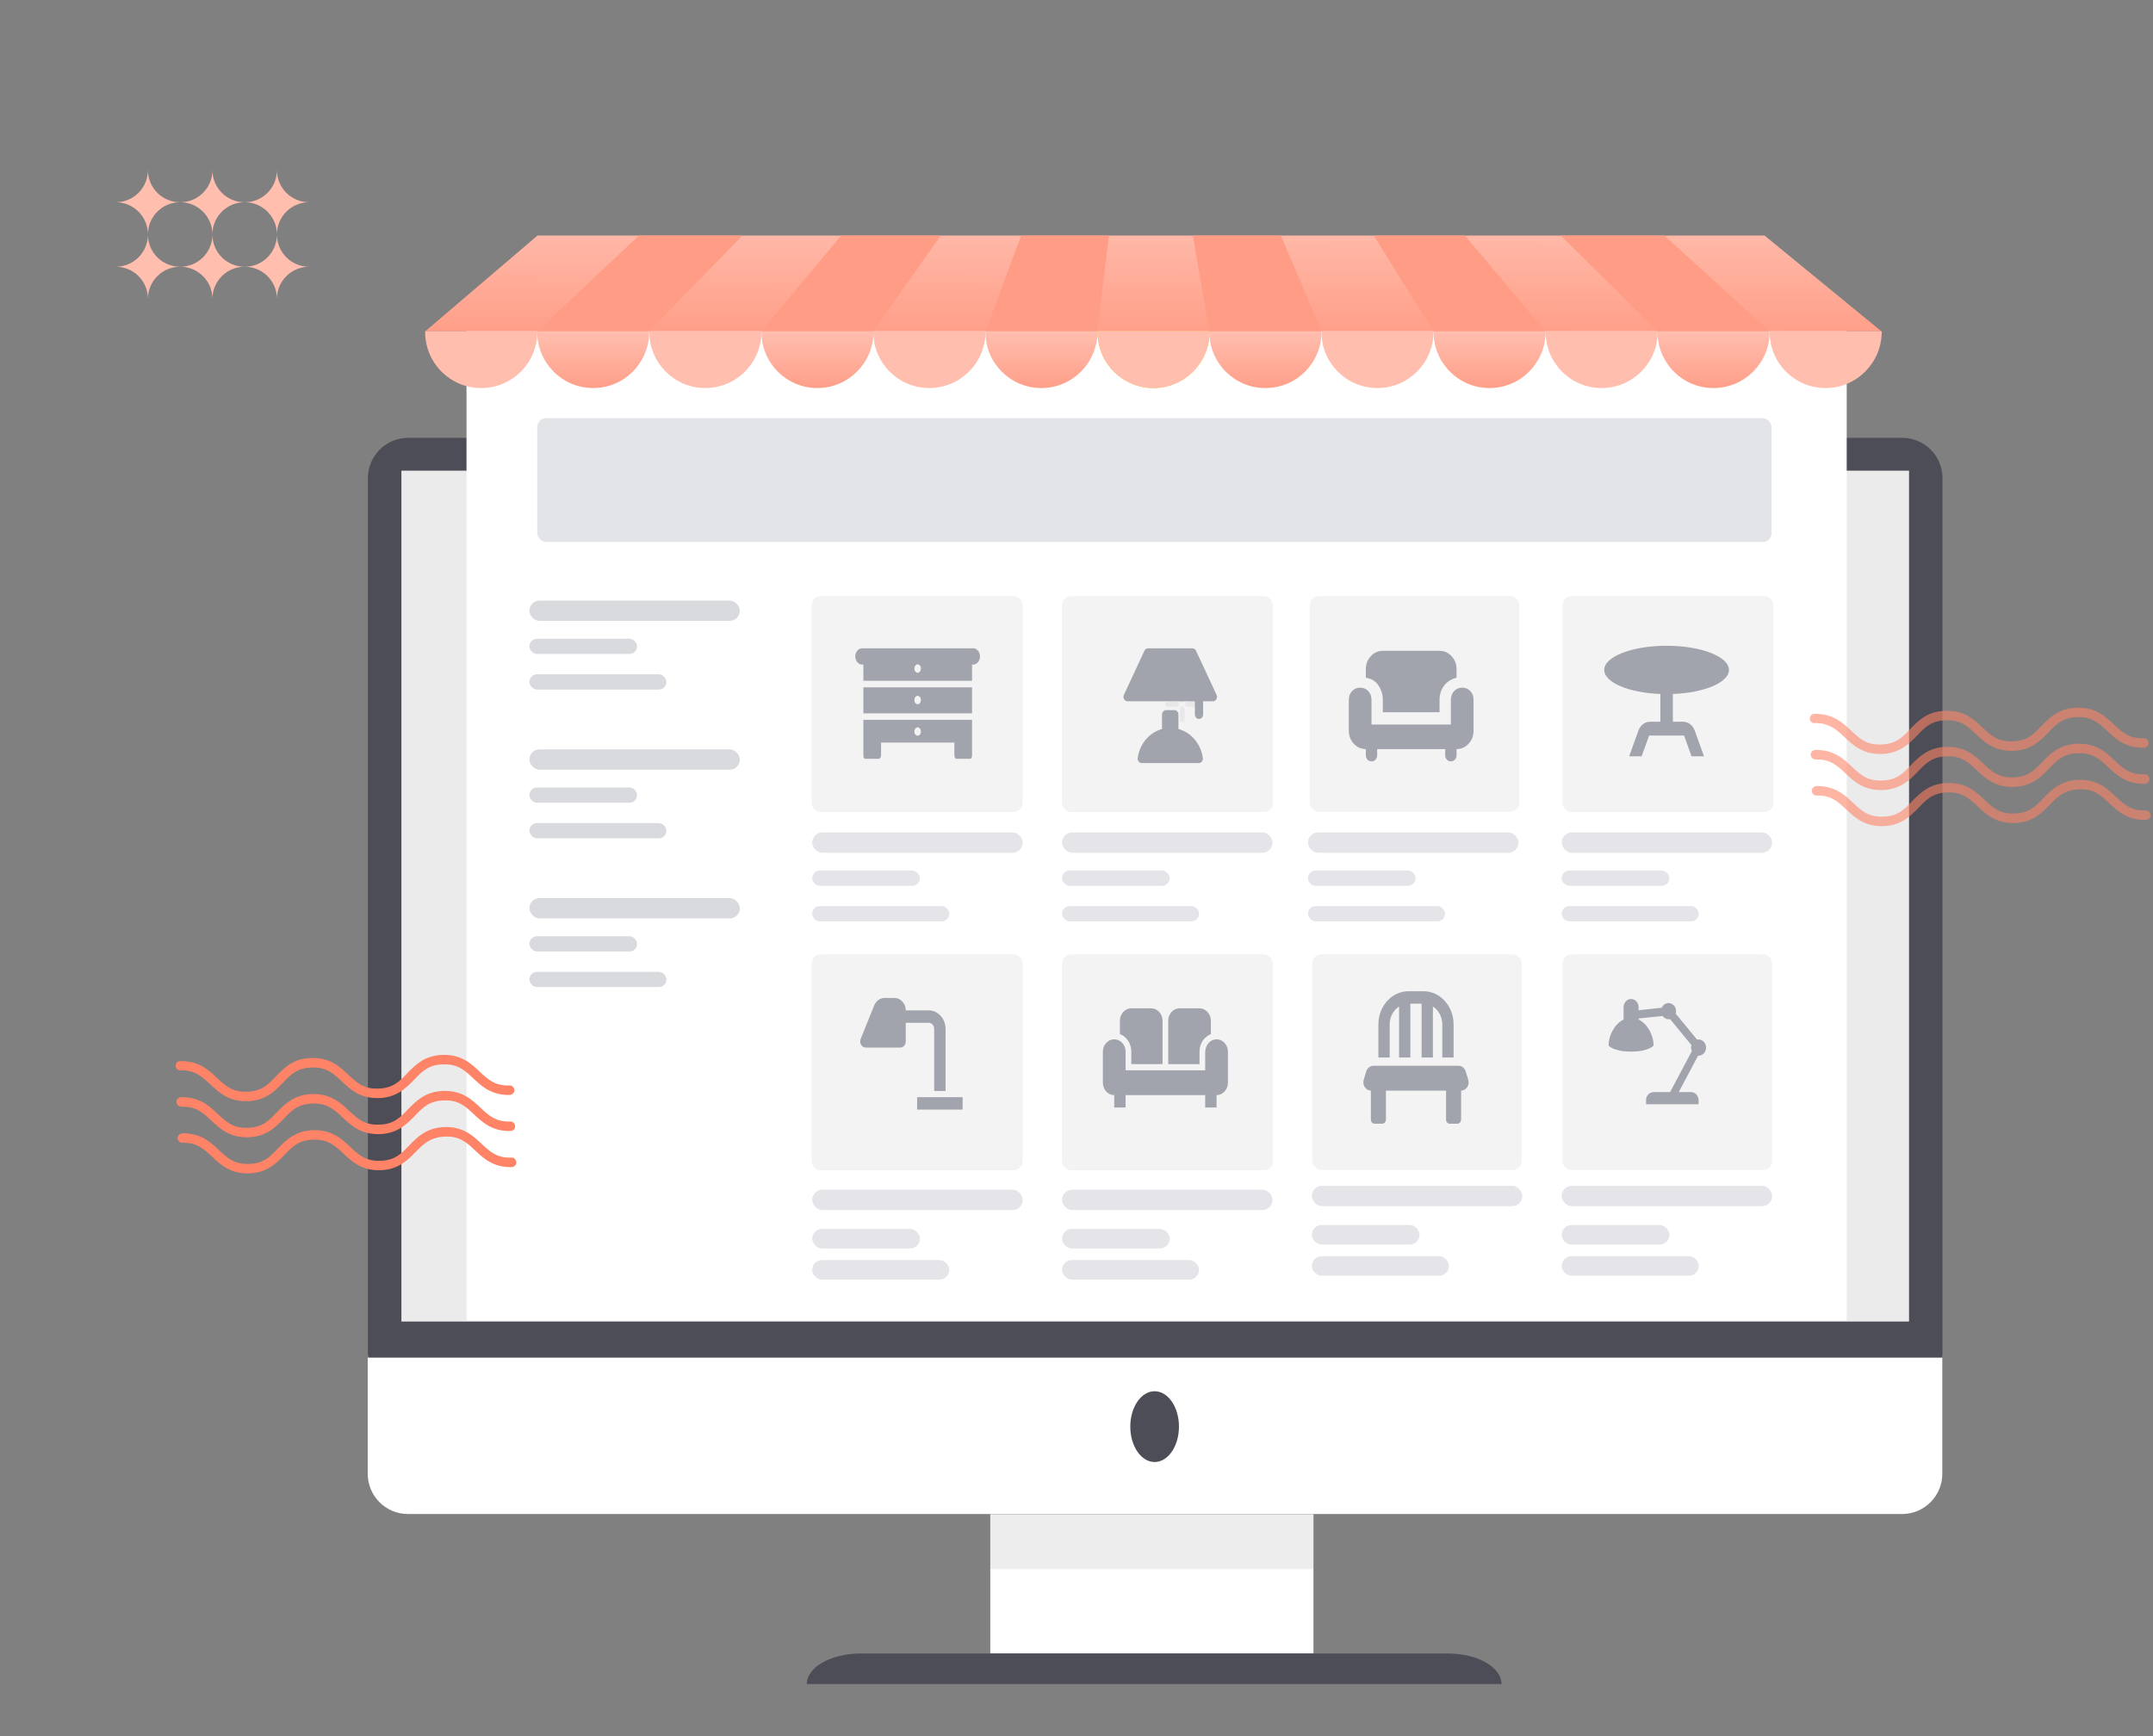 <svg width="372" height="300" viewBox="0 0 372 300" fill="none" xmlns="http://www.w3.org/2000/svg">
<rect x="0" y="0" width="372" height="300" fill="#808080" stroke="none"/>
<path d="M70.495 261.624H328.635C332.481 261.624 335.596 258.51 335.596 254.665V234.137H63.535V254.665C63.535 258.51 66.65 261.624 70.495 261.624Z" fill="white"/>
<path d="M171.104 285.699H226.943V261.656H171.104V285.699Z" fill="white"/>
<path d="M63.568 234.601H335.628V82.619C335.628 78.774 332.514 75.66 328.668 75.66H70.528C66.683 75.66 63.568 78.774 63.568 82.619V234.601Z" fill="#4C4D56"/>
<path d="M69.357 228.363L329.847 228.363V81.331L69.357 81.331V228.363Z" fill="#EBEBEB"/>
<rect x="80.603" y="56.965" width="238.476" height="171.214" fill="white"/>
<rect opacity="0.3" x="92.833" y="72.254" width="213.253" height="21.402" rx="1.529" fill="#A1A3AD"/>
<path d="M204.268 121.988C204.493 121.988 204.677 122.189 204.677 122.435L204.677 124.401C204.677 124.647 204.493 124.848 204.268 124.848C204.043 124.848 203.859 124.647 203.859 124.401L203.859 122.435C203.859 122.189 204.043 121.988 204.268 121.988Z" fill="#E4E4E9"/>
<path d="M204.268 118.543C204.493 118.543 204.677 118.744 204.677 118.989L204.677 120.956C204.677 121.202 204.493 121.402 204.268 121.402C204.043 121.402 203.859 121.202 203.859 120.956L203.859 118.989C203.859 118.744 204.043 118.543 204.268 118.543Z" fill="#E4E4E9"/>
<path d="M201.733 121.236L203.351 121.236C203.577 121.236 203.761 121.437 203.761 121.682C203.761 121.928 203.577 122.129 203.351 122.129L201.733 122.129C201.507 122.129 201.323 121.928 201.323 121.682C201.323 121.437 201.507 121.236 201.733 121.236Z" fill="#E4E4E9"/>
<path d="M205.181 121.236L206.8 121.236C207.025 121.236 207.209 121.437 207.209 121.682C207.209 121.928 207.025 122.129 206.8 122.129L205.181 122.129C204.956 122.129 204.772 121.928 204.772 121.682C204.772 121.437 204.956 121.236 205.181 121.236Z" fill="#E4E4E9"/>
<rect opacity="0.6" x="140.248" y="103.008" width="36.442" height="37.32" rx="1.552" fill="#EBEBEB"/>
<rect x="140.339" y="143.844" width="36.362" height="3.51" rx="1.755" fill="#E4E4E9"/>
<rect x="140.339" y="150.43" width="18.604" height="2.634" rx="1.317" fill="#E4E4E9"/>
<rect x="140.339" y="156.574" width="23.677" height="2.634" rx="1.317" fill="#E4E4E9"/>
<rect opacity="0.6" x="183.491" y="103.008" width="36.442" height="37.32" rx="1.552" fill="#EBEBEB"/>
<rect x="183.504" y="143.844" width="36.362" height="3.51" rx="1.755" fill="#E4E4E9"/>
<rect x="183.504" y="150.43" width="18.604" height="2.634" rx="1.317" fill="#E4E4E9"/>
<rect x="183.504" y="156.574" width="23.677" height="2.634" rx="1.317" fill="#E4E4E9"/>
<rect opacity="0.6" x="226.295" y="103.008" width="36.217" height="37.251" rx="1.552" fill="#EBEBEB"/>
<rect x="225.997" y="143.844" width="36.362" height="3.51" rx="1.755" fill="#E4E4E9"/>
<rect x="225.997" y="150.43" width="18.604" height="2.634" rx="1.317" fill="#E4E4E9"/>
<rect x="225.997" y="156.574" width="23.677" height="2.634" rx="1.317" fill="#E4E4E9"/>
<rect opacity="0.6" x="269.978" y="103.008" width="36.442" height="37.32" rx="1.552" fill="#EBEBEB"/>
<rect x="269.834" y="143.844" width="36.362" height="3.51" rx="1.755" fill="#E4E4E9"/>
<rect x="269.834" y="150.43" width="18.604" height="2.634" rx="1.317" fill="#E4E4E9"/>
<rect x="269.834" y="156.574" width="23.677" height="2.634" rx="1.317" fill="#E4E4E9"/>
<rect opacity="0.6" x="140.248" y="164.914" width="36.442" height="37.32" rx="1.552" fill="#EBEBEB"/>
<rect x="140.338" y="205.586" width="36.362" height="3.51" rx="1.755" fill="#E4E4E9"/>
<rect x="140.338" y="212.359" width="18.604" height="3.367" rx="1.683" fill="#E4E4E9"/>
<rect x="140.338" y="217.746" width="23.677" height="3.367" rx="1.683" fill="#E4E4E9"/>
<rect opacity="0.6" x="183.491" y="164.914" width="36.442" height="37.32" rx="1.552" fill="#EBEBEB"/>
<rect x="183.504" y="205.586" width="36.362" height="3.51" rx="1.755" fill="#E4E4E9"/>
<rect x="183.504" y="212.359" width="18.604" height="3.367" rx="1.683" fill="#E4E4E9"/>
<rect x="183.504" y="217.746" width="23.677" height="3.367" rx="1.683" fill="#E4E4E9"/>
<rect opacity="0.6" x="226.735" y="164.914" width="36.217" height="37.251" rx="1.552" fill="#EBEBEB"/>
<rect x="226.668" y="204.914" width="36.362" height="3.51" rx="1.755" fill="#E4E4E9"/>
<rect x="226.668" y="211.688" width="18.604" height="3.367" rx="1.683" fill="#E4E4E9"/>
<rect x="226.668" y="217.07" width="23.677" height="3.367" rx="1.683" fill="#E4E4E9"/>
<rect opacity="0.6" x="269.976" y="164.914" width="36.217" height="37.251" rx="1.552" fill="#EBEBEB"/>
<rect x="269.834" y="204.914" width="36.362" height="3.51" rx="1.755" fill="#E4E4E9"/>
<rect x="269.834" y="211.688" width="18.604" height="3.367" rx="1.683" fill="#E4E4E9"/>
<rect x="269.834" y="217.07" width="23.677" height="3.367" rx="1.683" fill="#E4E4E9"/>
<path d="M168.199 112.027H148.904C148.284 112.027 147.776 112.733 147.776 113.432C147.776 114.13 148.284 114.835 148.904 114.835H149.177V117.644H167.954V114.835H168.199C168.82 114.835 169.328 114.13 169.328 113.432C169.328 112.733 168.82 112.027 168.199 112.027ZM158.552 116.251C158.24 116.251 157.988 115.926 157.988 115.526C157.988 115.125 158.24 114.8 158.552 114.8C158.864 114.8 159.116 115.125 159.116 115.526C159.116 115.926 158.864 116.251 158.552 116.251ZM149.177 123.261H167.954V118.768H149.177V123.261ZM158.552 120.242C158.864 120.242 159.116 120.567 159.116 120.967C159.116 121.368 158.864 121.693 158.552 121.693C158.24 121.693 157.988 121.368 157.988 120.967C157.987 120.567 158.24 120.242 158.552 120.242ZM149.177 127.135V130.401C149.177 130.799 149.217 131.126 149.527 131.126H151.783C152.093 131.126 152.233 130.799 152.233 130.401V128.317H164.897V130.401C164.897 130.799 165.011 131.126 165.32 131.126H167.577C167.886 131.126 167.954 130.799 167.954 130.401V124.385H149.177V127.135ZM158.552 125.684C158.864 125.684 159.116 126.009 159.116 126.409C159.116 126.811 158.864 127.134 158.552 127.134C158.24 127.134 157.988 126.811 157.988 126.409C157.987 126.01 158.24 125.684 158.552 125.684Z" fill="#A1A3AD"/>
<path d="M203.615 125.976V123.471C203.615 123.268 203.54 123.074 203.407 122.931C203.274 122.788 203.093 122.708 202.905 122.708H201.485C201.296 122.708 201.116 122.788 200.983 122.931C200.849 123.074 200.775 123.268 200.775 123.471V125.974C199.695 126.271 198.721 126.903 197.974 127.791C197.228 128.679 196.741 129.783 196.575 130.967C196.559 131.077 196.565 131.19 196.593 131.297C196.622 131.405 196.671 131.505 196.739 131.589C196.806 131.674 196.89 131.743 196.984 131.79C197.079 131.836 197.181 131.861 197.285 131.861H207.116C207.22 131.861 207.322 131.836 207.417 131.79C207.511 131.743 207.595 131.674 207.662 131.589C207.73 131.505 207.779 131.405 207.808 131.297C207.836 131.19 207.842 131.077 207.826 130.967C207.659 129.782 207.17 128.677 206.421 127.789C205.672 126.901 204.696 126.27 203.615 125.976ZM210.203 120.082L206.653 112.453C206.594 112.326 206.504 112.218 206.392 112.143C206.28 112.068 206.15 112.028 206.018 112.027H198.372C198.24 112.028 198.111 112.067 197.999 112.142C197.888 112.216 197.797 112.322 197.738 112.448L194.188 120.077C194.134 120.193 194.108 120.322 194.113 120.452C194.118 120.581 194.154 120.707 194.217 120.818C194.28 120.929 194.369 121.02 194.474 121.084C194.579 121.147 194.698 121.181 194.818 121.182H206.455V123.471C206.455 123.673 206.53 123.867 206.663 124.01C206.796 124.153 206.977 124.234 207.165 124.234C207.354 124.234 207.534 124.153 207.668 124.01C207.801 123.867 207.876 123.673 207.876 123.471V121.182H209.571C209.692 121.181 209.81 121.147 209.914 121.084C210.019 121.021 210.107 120.93 210.171 120.82C210.234 120.71 210.27 120.584 210.276 120.455C210.281 120.326 210.256 120.198 210.203 120.082Z" fill="#A1A3AD"/>
<path d="M238.93 123.075V120.953C238.93 120.051 238.685 119.224 238.195 118.473C237.705 117.721 236.971 117.266 235.991 117.107V115.648C235.991 114.764 236.277 114.012 236.848 113.393C237.42 112.774 238.114 112.465 238.93 112.465H248.726C249.543 112.465 250.237 112.774 250.808 113.393C251.38 114.012 251.665 114.764 251.665 115.648V117.107C250.686 117.372 249.951 117.854 249.461 118.553C248.971 119.251 248.726 120.051 248.726 120.953V123.075H238.93ZM236.971 131.564C236.693 131.564 236.46 131.462 236.272 131.258C236.085 131.055 235.991 130.803 235.991 130.503V129.442C235.175 129.442 234.481 129.132 233.909 128.513C233.338 127.894 233.052 127.143 233.052 126.259V120.953C233.052 120.334 233.236 119.826 233.603 119.427C233.97 119.03 234.44 118.831 235.011 118.831C235.583 118.831 236.053 119.03 236.42 119.427C236.787 119.826 236.971 120.334 236.971 120.953V125.198H250.686V120.953C250.686 120.334 250.869 119.826 251.236 119.427C251.604 119.03 252.073 118.831 252.645 118.831C253.216 118.831 253.686 119.03 254.054 119.427C254.421 119.826 254.604 120.334 254.604 120.953V126.259C254.604 127.143 254.318 127.894 253.747 128.513C253.176 129.132 252.482 129.442 251.665 129.442V130.503C251.665 130.803 251.571 131.055 251.383 131.258C251.196 131.462 250.963 131.564 250.686 131.564C250.408 131.564 250.176 131.462 249.988 131.258C249.8 131.055 249.706 130.803 249.706 130.503V129.442H237.95V130.503C237.95 130.803 237.857 131.055 237.669 131.258C237.481 131.462 237.248 131.564 236.971 131.564Z" fill="#A1A3AD"/>
<path d="M298.734 115.764C298.734 113.46 293.906 111.586 287.958 111.586C282.009 111.586 277.182 113.46 277.182 115.764C277.182 117.924 281.438 119.715 286.88 119.918V124.717H285.102C284.218 124.717 283.432 125.313 283.098 126.221L281.492 130.685H283.647L284.94 127.104H290.975L292.268 130.685H294.423L292.807 126.221C292.483 125.313 291.686 124.717 290.813 124.717H289.035V119.918C294.477 119.715 298.734 117.924 298.734 115.764Z" fill="#A1A3AD"/>
<path d="M158.463 191.732V189.589H166.32V191.732H158.463ZM161.409 188.518V177.806C161.409 177.502 161.315 177.247 161.127 177.042C160.939 176.837 160.705 176.734 160.427 176.734H156.498V179.948C156.498 180.252 156.404 180.506 156.216 180.711C156.028 180.916 155.794 181.019 155.516 181.019H149.623C149.263 181.019 148.985 180.859 148.788 180.537C148.592 180.216 148.567 179.877 148.715 179.52L151.047 173.735C151.211 173.342 151.453 173.029 151.772 172.797C152.091 172.565 152.447 172.449 152.84 172.449H154.534C155.074 172.449 155.537 172.659 155.922 173.078C156.306 173.498 156.498 174.003 156.498 174.592H160.427C161.246 174.592 161.941 174.904 162.514 175.529C163.087 176.154 163.374 176.913 163.374 177.806V188.518H161.409Z" fill="#A1A3AD"/>
<path d="M281.823 172.629C281.48 172.629 281.15 172.776 280.907 173.039C280.664 173.301 280.528 173.657 280.528 174.027V176.169C279.018 176.91 277.938 178.843 277.938 180.67C277.938 180.67 278.763 181.719 281.823 181.719C284.883 181.719 285.709 180.67 285.709 180.67C285.709 178.843 284.628 176.91 283.118 176.169V175.994L287.267 175.557C287.503 175.899 287.873 176.125 288.299 176.125C288.388 176.125 288.478 176.122 288.562 176.104L292.246 180.583C292.204 180.724 292.183 180.872 292.185 181.02C292.185 181.241 292.242 181.447 292.326 181.632L288.562 188.712H285.709C285.365 188.712 285.036 188.859 284.793 189.122C284.55 189.384 284.414 189.74 284.414 190.11V190.81H293.48V190.11C293.48 189.74 293.343 189.384 293.101 189.122C292.858 188.859 292.528 188.712 292.185 188.712H290.06L293.399 182.419C293.426 182.421 293.453 182.419 293.48 182.419C293.823 182.419 294.153 182.271 294.396 182.009C294.639 181.747 294.775 181.391 294.775 181.02C294.775 180.649 294.639 180.293 294.396 180.031C294.153 179.769 293.823 179.622 293.48 179.622C293.39 179.622 293.301 179.625 293.217 179.643L289.533 175.164C289.575 175.022 289.595 174.875 289.594 174.727C289.594 174.408 289.494 174.1 289.309 173.851C289.124 173.603 288.867 173.43 288.579 173.362C288.291 173.293 287.99 173.332 287.726 173.473C287.461 173.614 287.249 173.848 287.125 174.137L283.118 174.574V174.027C283.118 173.657 282.982 173.301 282.739 173.039C282.496 172.776 282.167 172.629 281.823 172.629V172.629Z" fill="#A1A3AD"/>
<path d="M201.851 176.381C201.851 175.192 202.725 174.238 203.815 174.238H207.253C208.333 174.238 209.217 175.202 209.217 176.381V178.695C208.078 179.134 207.253 180.312 207.253 181.705V183.88H201.851V176.381ZM195.466 181.694V183.88H200.868V176.381C200.868 175.192 199.994 174.238 198.904 174.238H195.466C194.386 174.238 193.502 175.202 193.502 176.381V178.684C194.641 179.123 195.466 180.312 195.466 181.694ZM209.865 179.627C208.903 179.798 208.235 180.794 208.235 181.866V184.951H194.484V181.737C194.484 181.169 194.277 180.624 193.909 180.222C193.541 179.82 193.041 179.595 192.52 179.595C191.999 179.595 191.499 179.82 191.131 180.222C190.762 180.624 190.556 181.169 190.556 181.737V187.093C190.556 188.272 191.439 189.236 192.52 189.236V191.378H194.484V189.236H208.235V191.378H210.199V189.236C211.28 189.236 212.164 188.272 212.164 187.093V181.737C212.164 180.441 211.093 179.402 209.865 179.627Z" fill="#A1A3AD"/>
<path d="M240.111 177.009C240.111 175.69 240.769 174.549 241.735 173.928V182.732H243.683V173.431H245.632V182.732H247.58V173.928C248.546 174.549 249.204 175.69 249.204 177.009V182.732H251.152V177.009C251.152 173.847 248.826 171.285 245.957 171.285H243.359C240.489 171.285 238.163 173.847 238.163 177.009V182.732H240.111V177.009ZM253.681 186.573L253.247 185.142C253.068 184.557 252.573 184.163 252.013 184.163H237.298C236.738 184.163 236.243 184.557 236.064 185.142L235.63 186.573C235.354 187.499 235.979 188.456 236.864 188.456V193.464C236.864 193.858 237.156 194.179 237.514 194.179H238.812C239.17 194.179 239.462 193.858 239.462 193.464V188.456H249.853V193.464C249.853 193.858 250.146 194.179 250.503 194.179H251.802C252.159 194.179 252.451 193.858 252.451 193.464V188.456C253.336 188.456 253.961 187.499 253.681 186.573Z" fill="#A1A3AD"/>
<g opacity="0.4">
<rect x="91.47" y="103.781" width="36.362" height="3.51" rx="1.755" fill="#A1A3AD"/>
<rect x="91.47" y="110.367" width="18.604" height="2.634" rx="1.317" fill="#A1A3AD"/>
<rect x="91.47" y="116.52" width="23.677" height="2.634" rx="1.317" fill="#A1A3AD"/>
<rect x="91.47" y="129.492" width="36.362" height="3.51" rx="1.755" fill="#A1A3AD"/>
<rect x="91.47" y="136.078" width="18.604" height="2.634" rx="1.317" fill="#A1A3AD"/>
<rect x="91.47" y="142.23" width="23.677" height="2.634" rx="1.317" fill="#A1A3AD"/>
<rect x="91.47" y="155.195" width="36.362" height="3.51" rx="1.755" fill="#A1A3AD"/>
<rect x="91.47" y="161.781" width="18.604" height="2.634" rx="1.317" fill="#A1A3AD"/>
<rect x="91.47" y="167.934" width="23.677" height="2.634" rx="1.317" fill="#A1A3AD"/>
</g>
<path d="M325.086 57.261H73.461L92.872 40.699H304.877L325.086 57.261Z" fill="url(#paint0_linear_21736_11771)"/>
<path d="M128.289 40.699L112.155 57.261H92.828L110.39 40.699H128.289Z" fill="#FF9C85"/>
<path d="M162.531 40.699L150.893 57.261H131.524L145.347 40.699H162.531Z" fill="#FF9C85"/>
<path d="M191.605 40.699L189.589 57.261H170.262L176.438 40.699H191.605Z" fill="#FF9C85"/>
<path d="M286.391 57.261L269.67 40.699H287.568L305.76 57.261H286.391Z" fill="#FF9C85"/>
<path d="M247.653 57.261L237.36 40.699H253.115L267.022 57.261H247.653Z" fill="#FF9C85"/>
<path d="M208.957 57.261L206.1 40.699H221.309L228.325 57.261H208.957Z" fill="#FF9C85"/>
<path d="M83.125 67.056C77.789 67.056 73.461 62.726 73.461 57.388V57.262H92.83V57.388C92.83 62.726 88.502 67.056 83.125 67.056Z" fill="#FFBEAE"/>
<path d="M102.492 67.056C97.156 67.056 92.829 62.726 92.829 57.388V57.262H112.155V57.388C112.155 62.726 107.828 67.056 102.492 67.056Z" fill="url(#paint1_linear_21736_11771)"/>
<path d="M121.861 67.056C116.525 67.056 112.198 62.726 112.198 57.388V57.262H131.567V57.388C131.525 62.726 127.197 67.056 121.861 67.056Z" fill="#FFBEAE"/>
<path d="M141.228 67.056C135.893 67.056 131.565 62.726 131.565 57.388V57.262H150.934V57.388C150.892 62.726 146.564 67.056 141.228 67.056Z" fill="url(#paint2_linear_21736_11771)"/>
<path d="M160.557 67.056C155.222 67.056 150.894 62.726 150.894 57.388V57.262H170.263V57.388C170.263 62.726 165.893 67.056 160.557 67.056Z" fill="#FFBEAE"/>
<path d="M179.925 67.056C174.589 67.056 170.262 62.726 170.262 57.388V57.262H189.631V57.388C189.589 62.726 185.261 67.056 179.925 67.056Z" fill="url(#paint3_linear_21736_11771)"/>
<path d="M199.292 67.056C193.957 67.056 189.629 62.726 189.629 57.388V57.262H208.998V57.388C208.956 62.726 204.628 67.056 199.292 67.056Z" fill="#FFC727"/>
<path d="M199.292 67.056C193.957 67.056 189.629 62.726 189.629 57.388V57.262H208.998V57.388C208.956 62.726 204.628 67.056 199.292 67.056Z" fill="#FFBEAE"/>
<path d="M218.621 67.056C213.285 67.056 208.957 62.726 208.957 57.388V57.262H228.326V57.388C228.326 62.726 223.999 67.056 218.621 67.056Z" fill="url(#paint4_linear_21736_11771)"/>
<path d="M237.989 67.056C232.653 67.056 228.325 62.726 228.325 57.388V57.262H247.694V57.388C247.652 62.726 243.325 67.056 237.989 67.056Z" fill="#FFBEAE"/>
<path d="M257.36 67.056C252.024 67.056 247.696 62.726 247.696 57.388V57.262H267.065V57.388C267.023 62.726 262.696 67.056 257.36 67.056Z" fill="url(#paint5_linear_21736_11771)"/>
<path d="M276.728 67.056C271.393 67.056 267.065 62.726 267.065 57.388V57.262H286.434V57.388C286.392 62.726 282.064 67.056 276.728 67.056Z" fill="#FFBEAE"/>
<path d="M296.054 67.056C290.718 67.056 286.39 62.726 286.39 57.388V57.262H305.759V57.388C305.759 62.726 301.39 67.056 296.054 67.056Z" fill="url(#paint6_linear_21736_11771)"/>
<path d="M315.422 67.056C310.087 67.056 305.759 62.726 305.759 57.388V57.262H325.128V57.388C325.086 62.726 320.758 67.056 315.422 67.056Z" fill="#FFBEAE"/>
<path d="M195.294 246.521C195.294 249.899 197.176 252.636 199.499 252.636C201.822 252.636 203.704 249.899 203.704 246.521C203.704 243.143 201.822 240.406 199.499 240.406C197.176 240.406 195.294 243.143 195.294 246.521Z" fill="#4C4D56"/>
<path d="M139.406 291.001H259.429C259.429 288.085 255.297 285.727 250.186 285.727H148.629C143.559 285.738 139.406 288.096 139.406 291.001Z" fill="#4C4D56"/>
<path opacity="0.1" d="M226.946 261.641H171.107V271.14H226.946V261.641Z" fill="#4C4D56"/>
<g opacity="0.6">
<path d="M312.952 124.762C312.825 124.617 312.702 124.403 312.716 124.199C312.68 123.718 313.048 123.331 313.525 123.363C316.677 123.3 318.354 124.848 319.834 126.247C321.252 127.573 322.474 128.75 325.013 128.645C327.548 128.609 328.725 127.387 330.051 125.97C331.446 124.557 332.995 122.881 336.215 122.822C339.436 122.763 341.044 124.307 342.525 125.706C343.943 127.032 345.165 128.208 347.704 128.104C350.239 128.068 351.415 126.846 352.742 125.429C354.136 124.016 355.753 122.345 358.906 122.281C362.059 122.217 363.735 123.766 365.216 125.165C366.633 126.491 367.855 127.667 370.395 127.563C370.808 127.522 371.194 127.89 371.231 128.371C371.271 128.785 370.903 129.171 370.422 129.207C367.269 129.271 365.593 127.722 364.112 126.323C362.695 124.997 361.473 123.821 358.933 123.925C356.399 123.962 355.222 125.183 353.896 126.6C352.501 128.013 350.884 129.684 347.731 129.748C344.579 129.812 342.902 128.263 341.421 126.864C340.004 125.538 338.782 124.362 336.243 124.466C333.708 124.503 332.531 125.724 331.205 127.142C329.81 128.554 328.193 130.225 325.041 130.289C321.888 130.353 320.212 128.804 318.731 127.405C317.313 126.079 316.023 124.898 313.556 124.939C313.347 124.994 313.148 124.912 312.952 124.762Z" fill="#FF8366"/>
<path d="M313.085 130.993C312.958 130.847 312.903 130.638 312.849 130.429C312.808 130.016 313.176 129.63 313.657 129.594C316.81 129.53 318.486 131.079 319.967 132.478C321.384 133.804 322.606 134.98 325.146 134.875C327.681 134.839 328.857 133.617 330.184 132.2C331.578 130.788 333.195 129.116 336.348 129.053C339.501 128.989 341.177 130.538 342.658 131.936C344.075 133.263 345.297 134.439 347.836 134.334C350.371 134.298 351.548 133.076 352.874 131.659C354.269 130.247 355.886 128.575 359.039 128.512C362.191 128.448 363.868 129.997 365.348 131.395C366.766 132.722 367.988 133.898 370.527 133.793C370.941 133.752 371.327 134.12 371.363 134.602C371.404 135.015 371.036 135.401 370.555 135.437C367.402 135.501 365.726 133.952 364.245 132.554C362.827 131.227 361.605 130.051 359.066 130.156C356.531 130.192 355.355 131.414 354.028 132.831C352.634 134.243 351.016 135.915 347.864 135.978C344.711 136.042 343.035 134.493 341.554 133.095C340.137 131.768 338.915 130.592 336.375 130.697C333.84 130.733 332.664 131.955 331.337 133.372C329.943 134.785 328.326 136.456 325.173 136.52C322.02 136.583 320.344 135.035 318.863 133.636C317.446 132.31 316.224 131.133 313.684 131.238C313.48 131.224 313.28 131.142 313.085 130.993Z" fill="#FF8366"/>
<path d="M313.286 137.235C313.159 137.089 313.036 136.876 313.05 136.672C313.009 136.258 313.377 135.872 313.858 135.836C317.011 135.772 318.687 137.321 320.168 138.72C321.586 140.046 322.808 141.222 325.347 141.118C327.882 141.081 329.058 139.859 330.385 138.442C331.779 137.03 333.396 135.358 336.549 135.295C339.702 135.231 341.378 136.78 342.859 138.179C344.276 139.505 345.498 140.681 348.038 140.577C350.572 140.54 351.749 139.318 353.075 137.901C354.47 136.489 356.087 134.817 359.24 134.754C362.392 134.69 364.069 136.239 365.55 137.638C366.967 138.964 368.189 140.14 370.728 140.035C371.142 139.995 371.528 140.362 371.564 140.844C371.605 141.257 371.237 141.643 370.756 141.68C367.603 141.743 365.927 140.195 364.446 138.796C363.028 137.47 361.806 136.293 359.267 136.398C356.66 136.498 355.483 137.72 354.161 139.069C352.767 140.481 351.149 142.152 347.997 142.216C344.844 142.28 343.168 140.731 341.687 139.332C340.27 138.006 339.048 136.83 336.508 136.934C333.973 136.971 332.797 138.193 331.47 139.61C330.076 141.022 328.459 142.694 325.306 142.757C322.153 142.821 320.477 141.272 318.996 139.873C317.579 138.547 316.357 137.371 313.817 137.475C313.613 137.462 313.413 137.38 313.286 137.235Z" fill="#FF8366"/>
</g>
<path d="M30.597 184.762C30.47 184.617 30.347 184.403 30.361 184.199C30.324 183.718 30.692 183.331 31.169 183.363C34.322 183.3 35.998 184.848 37.479 186.247C38.896 187.573 40.118 188.75 42.658 188.645C45.193 188.609 46.369 187.387 47.696 185.97C49.09 184.557 50.639 182.881 53.86 182.822C57.081 182.763 58.689 184.307 60.17 185.706C61.587 187.032 62.809 188.208 65.349 188.104C67.883 188.068 69.06 186.846 70.386 185.429C71.781 184.016 73.398 182.345 76.551 182.281C79.703 182.217 81.379 183.766 82.861 185.165C84.278 186.491 85.5 187.667 88.039 187.563C88.453 187.522 88.839 187.89 88.875 188.371C88.916 188.785 88.548 189.171 88.067 189.207C84.914 189.271 83.238 187.722 81.757 186.323C80.339 184.997 79.117 183.821 76.578 183.925C74.043 183.962 72.867 185.183 71.54 186.6C70.146 188.013 68.528 189.684 65.376 189.748C62.223 189.812 60.547 188.263 59.066 186.864C57.648 185.538 56.426 184.362 53.887 184.466C51.352 184.503 50.176 185.724 48.849 187.142C47.455 188.554 45.838 190.225 42.685 190.289C39.532 190.353 37.856 188.804 36.375 187.405C34.958 186.079 33.668 184.898 31.201 184.939C30.992 184.994 30.792 184.912 30.597 184.762Z" fill="#FF8366"/>
<path d="M30.729 190.993C30.602 190.847 30.548 190.638 30.493 190.429C30.452 190.016 30.82 189.63 31.302 189.594C34.454 189.53 36.131 191.079 37.612 192.478C39.029 193.804 40.251 194.98 42.79 194.875C45.325 194.839 46.502 193.617 47.828 192.2C49.223 190.788 50.84 189.116 53.992 189.053C57.145 188.989 58.821 190.538 60.302 191.936C61.72 193.263 62.942 194.439 65.481 194.334C68.016 194.298 69.192 193.076 70.519 191.659C71.913 190.247 73.531 188.575 76.683 188.512C79.836 188.448 81.512 189.997 82.993 191.395C84.41 192.722 85.632 193.898 88.172 193.793C88.585 193.752 88.971 194.12 89.008 194.602C89.049 195.015 88.681 195.401 88.199 195.437C85.046 195.501 83.37 193.952 81.889 192.554C80.472 191.227 79.25 190.051 76.71 190.156C74.176 190.192 72.999 191.414 71.673 192.831C70.278 194.243 68.661 195.915 65.508 195.978C62.356 196.042 60.679 194.493 59.199 193.095C57.781 191.768 56.559 190.592 54.02 190.697C51.485 190.733 50.308 191.955 48.982 193.372C47.587 194.785 45.97 196.456 42.818 196.52C39.665 196.583 37.989 195.035 36.508 193.636C35.09 192.31 33.868 191.133 31.329 191.238C31.125 191.224 30.925 191.142 30.729 190.993Z" fill="#FF8366"/>
<path d="M30.93 197.235C30.803 197.089 30.681 196.876 30.694 196.672C30.653 196.258 31.021 195.872 31.503 195.836C34.655 195.772 36.332 197.321 37.813 198.72C39.23 200.046 40.452 201.222 42.991 201.118C45.526 201.081 46.703 199.859 48.029 198.442C49.424 197.03 51.041 195.358 54.194 195.295C57.346 195.231 59.023 196.78 60.503 198.179C61.921 199.505 63.143 200.681 65.682 200.577C68.217 200.54 69.394 199.318 70.72 197.901C72.115 196.489 73.732 194.817 76.884 194.754C80.037 194.69 81.713 196.239 83.194 197.638C84.612 198.964 85.834 200.14 88.373 200.035C88.786 199.995 89.172 200.362 89.209 200.844C89.25 201.257 88.882 201.643 88.4 201.68C85.248 201.743 83.571 200.195 82.09 198.796C80.673 197.47 79.451 196.293 76.912 196.398C74.304 196.498 73.127 197.72 71.806 199.069C70.411 200.481 68.794 202.152 65.641 202.216C62.489 202.28 60.812 200.731 59.331 199.332C57.914 198.006 56.692 196.83 54.153 196.934C51.618 196.971 50.441 198.193 49.115 199.61C47.72 201.022 46.103 202.694 42.951 202.757C39.798 202.821 38.122 201.272 36.641 199.873C35.223 198.547 34.001 197.371 31.462 197.475C31.258 197.462 31.058 197.38 30.93 197.235Z" fill="#FF8366"/>
<path fill-rule="evenodd" clip-rule="evenodd" d="M25.558 40.535C25.558 43.592 23.088 46.092 20 46.092C23.088 46.092 25.558 48.561 25.558 51.648C25.558 48.591 28.028 46.092 31.116 46.092C28.058 46.092 25.558 43.622 25.558 40.535ZM25.558 29.39C25.558 32.448 23.088 34.947 20 34.947C23.088 34.947 25.558 37.446 25.558 40.504C25.558 37.446 28.028 34.947 31.116 34.947C28.058 34.947 25.558 32.477 25.558 29.39ZM36.704 29.39C36.704 32.448 34.233 34.947 31.145 34.947C34.204 34.947 36.704 37.446 36.704 40.504C36.704 37.446 39.174 34.947 42.262 34.947C39.203 34.947 36.704 32.477 36.704 29.39ZM42.291 34.947C45.379 34.947 47.849 32.448 47.849 29.39C47.849 32.477 50.349 34.947 53.407 34.947C50.319 34.947 47.849 37.446 47.849 40.504C47.849 37.446 45.349 34.947 42.291 34.947ZM31.145 46.092C34.233 46.092 36.703 43.592 36.703 40.535C36.703 43.622 39.203 46.092 42.262 46.092C39.174 46.092 36.703 48.591 36.703 51.648C36.703 48.561 34.204 46.092 31.145 46.092ZM47.849 40.535C47.849 43.592 45.379 46.092 42.291 46.092C45.349 46.092 47.849 48.561 47.849 51.648C47.849 48.591 50.319 46.092 53.407 46.092C50.349 46.092 47.849 43.622 47.849 40.535Z" fill="#FFBEAE"/>
<defs>
<linearGradient id="paint0_linear_21736_11771" x1="199.344" y1="20.632" x2="199.274" y2="57.261" gradientUnits="userSpaceOnUse">
<stop stop-color="#FFD6CC"/>
<stop offset="1" stop-color="#FF9F89"/>
</linearGradient>
<linearGradient id="paint1_linear_21736_11771" x1="102.492" y1="49.717" x2="102.492" y2="67.056" gradientUnits="userSpaceOnUse">
<stop stop-color="#FFD6CC"/>
<stop offset="1" stop-color="#FF9F89"/>
</linearGradient>
<linearGradient id="paint2_linear_21736_11771" x1="141.249" y1="49.717" x2="141.249" y2="67.056" gradientUnits="userSpaceOnUse">
<stop stop-color="#FFD6CC"/>
<stop offset="1" stop-color="#FF9F89"/>
</linearGradient>
<linearGradient id="paint3_linear_21736_11771" x1="179.946" y1="49.717" x2="179.946" y2="67.056" gradientUnits="userSpaceOnUse">
<stop stop-color="#FFD6CC"/>
<stop offset="1" stop-color="#FF9F89"/>
</linearGradient>
<linearGradient id="paint4_linear_21736_11771" x1="218.642" y1="49.717" x2="218.642" y2="67.056" gradientUnits="userSpaceOnUse">
<stop stop-color="#FFD6CC"/>
<stop offset="1" stop-color="#FF9F89"/>
</linearGradient>
<linearGradient id="paint5_linear_21736_11771" x1="257.381" y1="49.717" x2="257.381" y2="67.056" gradientUnits="userSpaceOnUse">
<stop stop-color="#FFD6CC"/>
<stop offset="1" stop-color="#FF9F89"/>
</linearGradient>
<linearGradient id="paint6_linear_21736_11771" x1="296.075" y1="49.717" x2="296.075" y2="67.056" gradientUnits="userSpaceOnUse">
<stop stop-color="#FFD6CC"/>
<stop offset="1" stop-color="#FF9F89"/>
</linearGradient>
</defs>
</svg>
